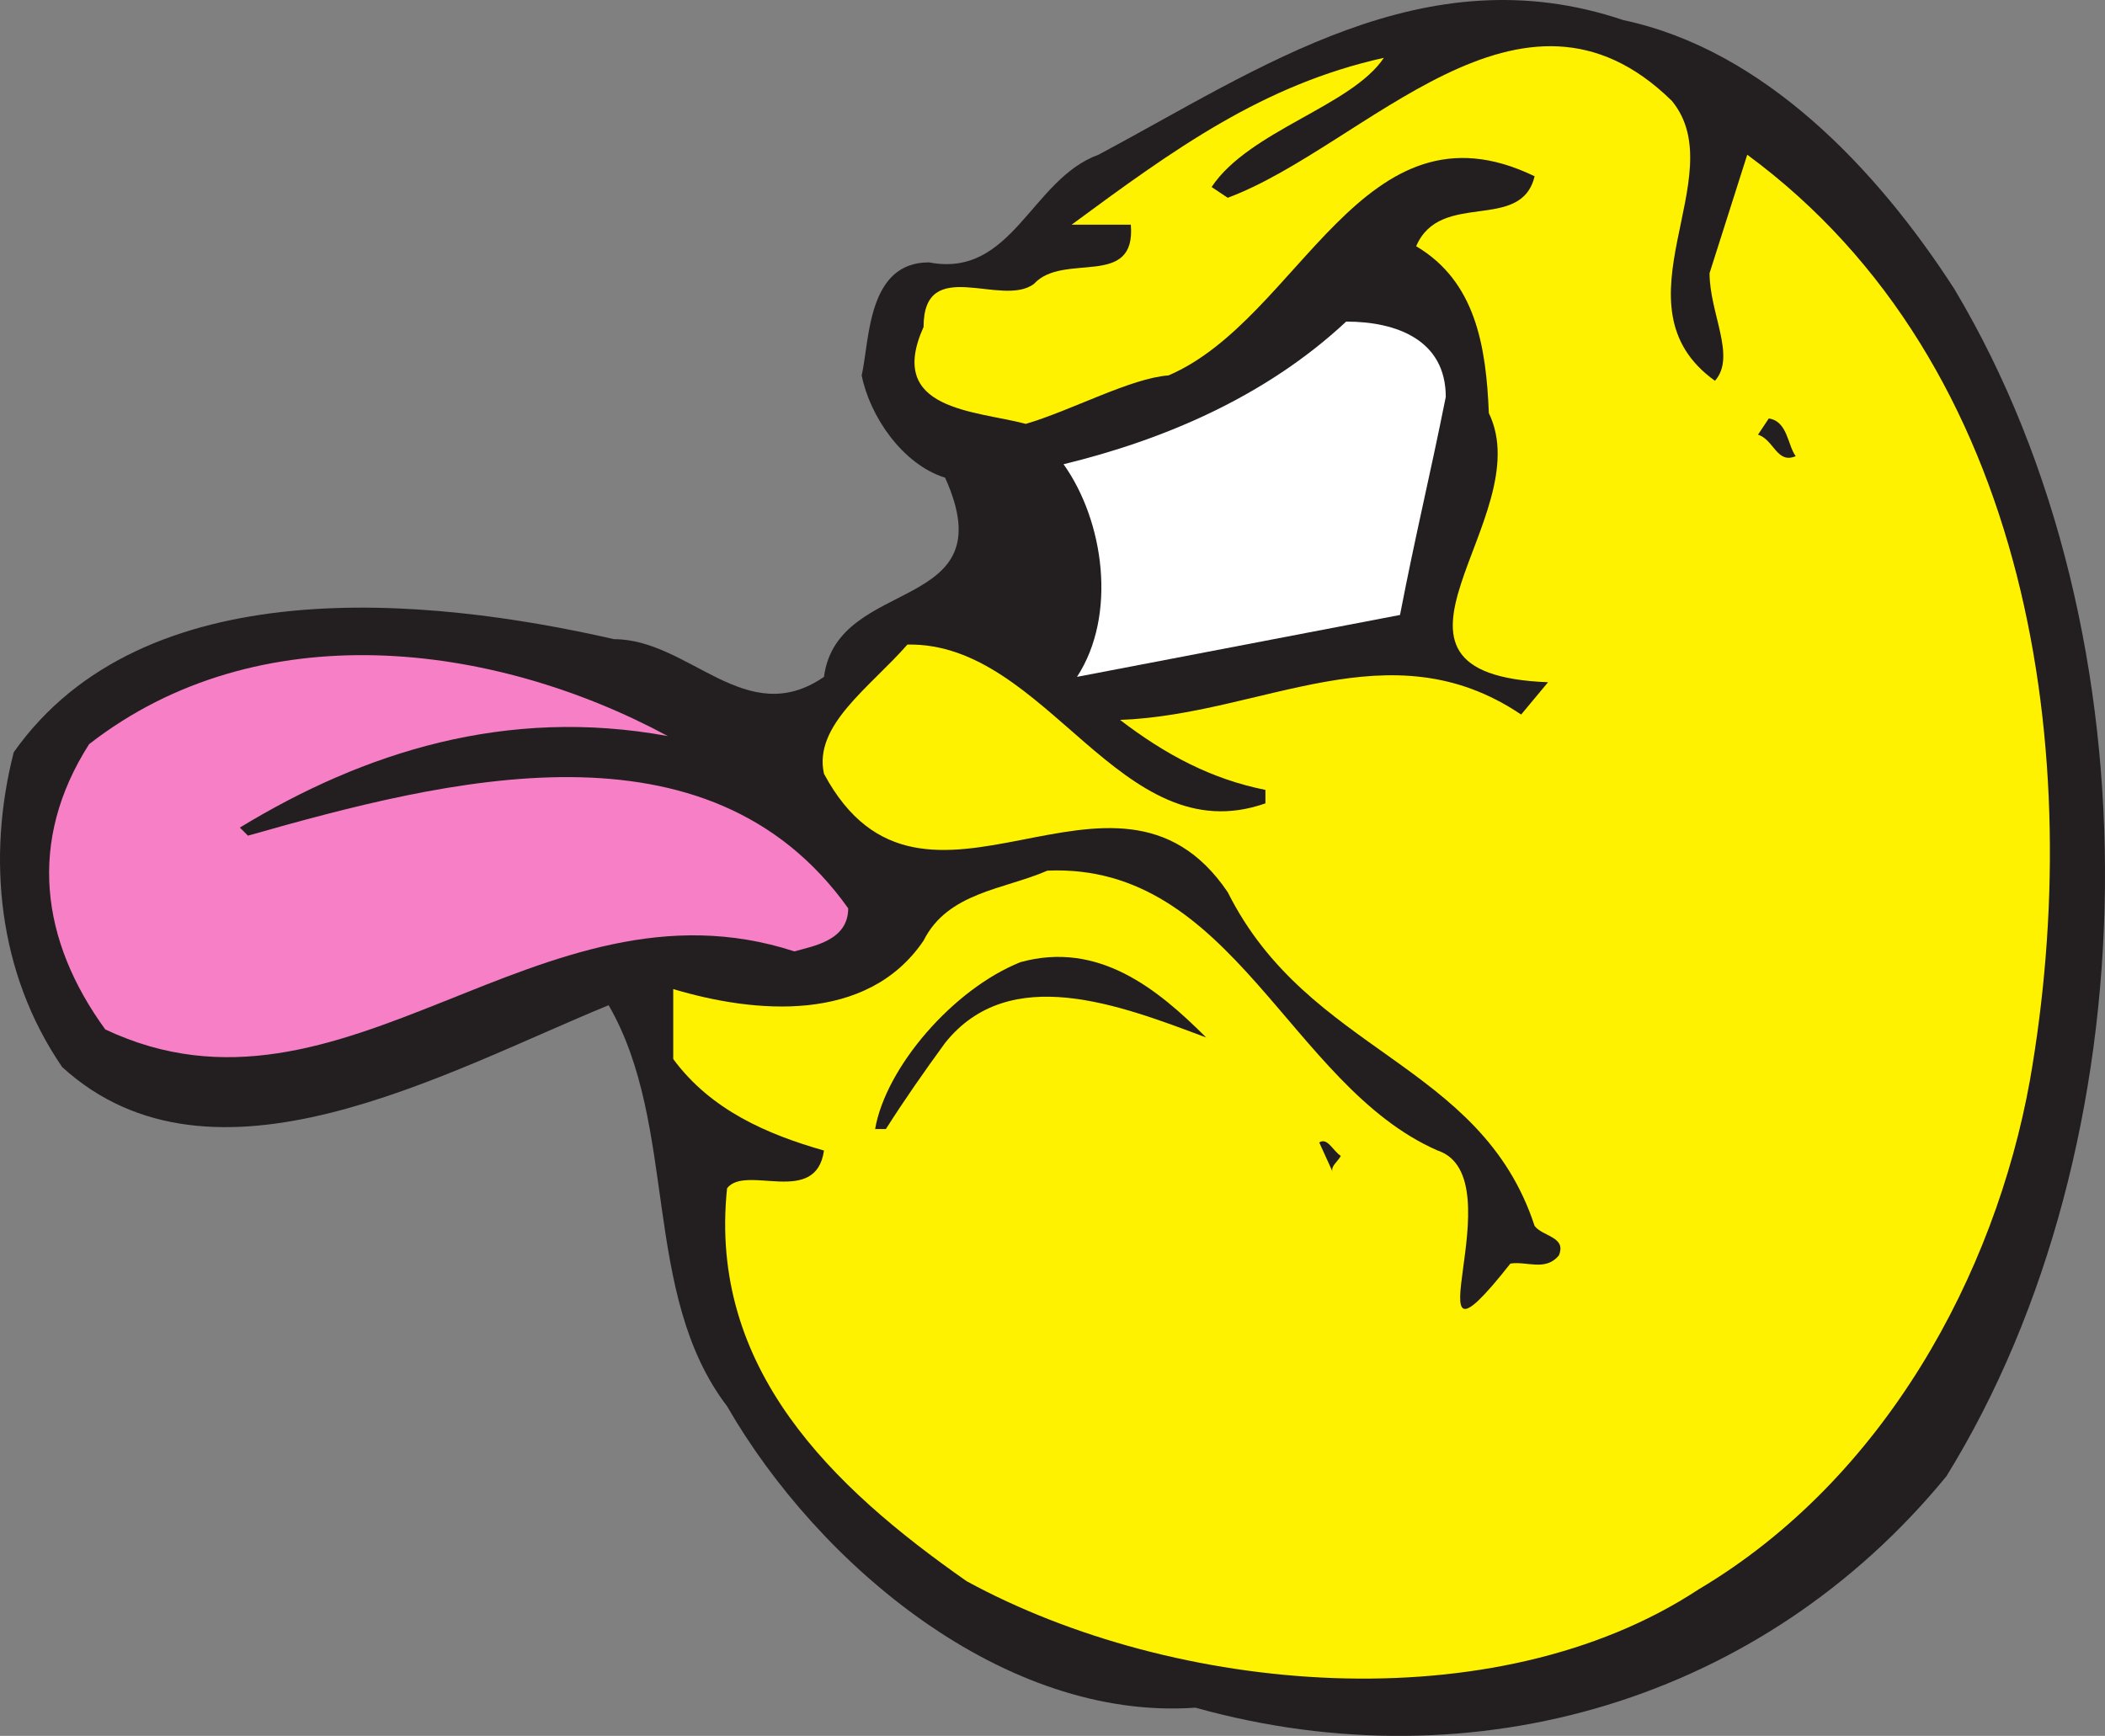 <svg xmlns="http://www.w3.org/2000/svg" width="586.512" height="483.723"><rect width="100%" height="100%" fill="#808080" stroke="none"/><path fill="#231f20" fill-rule="evenodd" d="M544.583 80.614c57.75 96.75 54.75 238.5-2.25 330.75-51 62.25-131.25 86.25-209.25 64.5-53.25 3.75-105-39.75-130.5-84-24-31.5-13.5-78-33-111.75-45.75 18.75-110.25 55.5-152.25 17.25-18-26.25-21-58.5-13.5-87.75 36-51 114.75-43.5 167.25-31.5 21 0 36.75 25.5 58.5 10.5 3.75-28.5 51-17.25 33.75-55.5-12-3.75-21-17.25-23.25-28.5 2.25-9.75 1.5-31.5 18.75-31.5 23.25 4.5 28.5-23.25 47.25-30 45-24 90.75-56.25 146.25-37.5 39 8.25 70.5 41.25 92.25 75"/><path fill="#fff200" fill-rule="evenodd" d="M465.833 28.114c17.25 21-17.25 57 12 78 6-6.75-1.5-18.75-1.5-30l10.5-33c79.5 58.5 94.5 168 78.75 258-9.75 54-40.5 111-92.25 141.75-57 37.5-146.25 29.25-204-2.25-37.5-26.25-72-59.25-66.75-109.5 5.25-6.75 24.75 5.25 27-10.5-15.75-4.5-31.5-11.25-42-25.5v-19.5c22.5 6.75 54 9.75 69.75-13.5 6.75-13.5 22.5-14.25 34.5-19.5 51.75-2.25 67.5 60 108.75 78 22.5 7.5-10.5 70.5 20.25 31.5 4.5-.75 9.75 2.25 13.5-2.25 2.25-5.25-4.5-5.25-6.75-8.25-15-45.75-63-48-85.5-93-31.5-46.5-84.75 18.75-112.5-33-3-13.5 12.75-24 23.25-36 39-.75 59.25 58.5 99.75 44.25v-3.75c-15-3-27.75-9.75-40.5-19.5 39.75-1.5 75-26.25 111.75-1.5l7.5-9c-57-2.25-2.25-45.75-16.5-75-.75-18.75-3.75-36.75-20.25-46.5 6.75-15.75 29.25-3.75 33-19.5-48-23.25-65.25 39.75-102 55.5-10.5.75-27 9.75-39.75 13.5-14.25-3.75-39-3.75-28.5-27 0-20.25 21.75-5.25 30.75-12 8.25-9 28.5 1.5 27-16.5h-16.5c28.5-21 53.25-39 87-46.5-9 13.5-37.5 20.25-48 36l4.5 3c38.25-14.25 81.75-68.25 123.75-27"/><path fill="#fff" fill-rule="evenodd" d="M402.833 110.614c-4.5 22.5-8.25 37.5-12.75 60.75l-90 17.25c11.25-17.25 7.5-43.5-3.75-59.25 27.75-6.75 56.25-18.75 78.75-39.75 14.25 0 27.75 5.25 27.75 21"/><path fill="#231f20" fill-rule="evenodd" d="M500.333 127.114c-5.25 2.25-6-4.5-10.5-6l3-4.5c5.25.75 5.25 7.5 7.5 10.5"/><path fill="#f67fc6" fill-rule="evenodd" d="M186.083 205.114c-45-8.25-84.75 4.5-119.25 25.5l2.25 2.25c55.5-15.75 128.25-34.5 167.25 20.25 0 9-9.75 10.5-15 12-71.25-23.25-125.25 53.25-192 21.75-18-24.75-21.75-52.5-4.5-79.5 47.25-36.75 112.5-28.5 161.25-2.25"/><path fill="#231f20" fill-rule="evenodd" d="M336.083 289.114c-24-9-54.75-21-72.75 1.5-6 8.25-11.25 15.75-16.5 24h-3c3-17.25 21.75-39 40.5-46.5 21.75-6 38.25 7.5 51.75 21m37.5 33c-.75 1.5-3 3-2.25 4.5l-3.75-8.25c2.25-1.5 3.75 2.25 6 3.75"/></svg>
